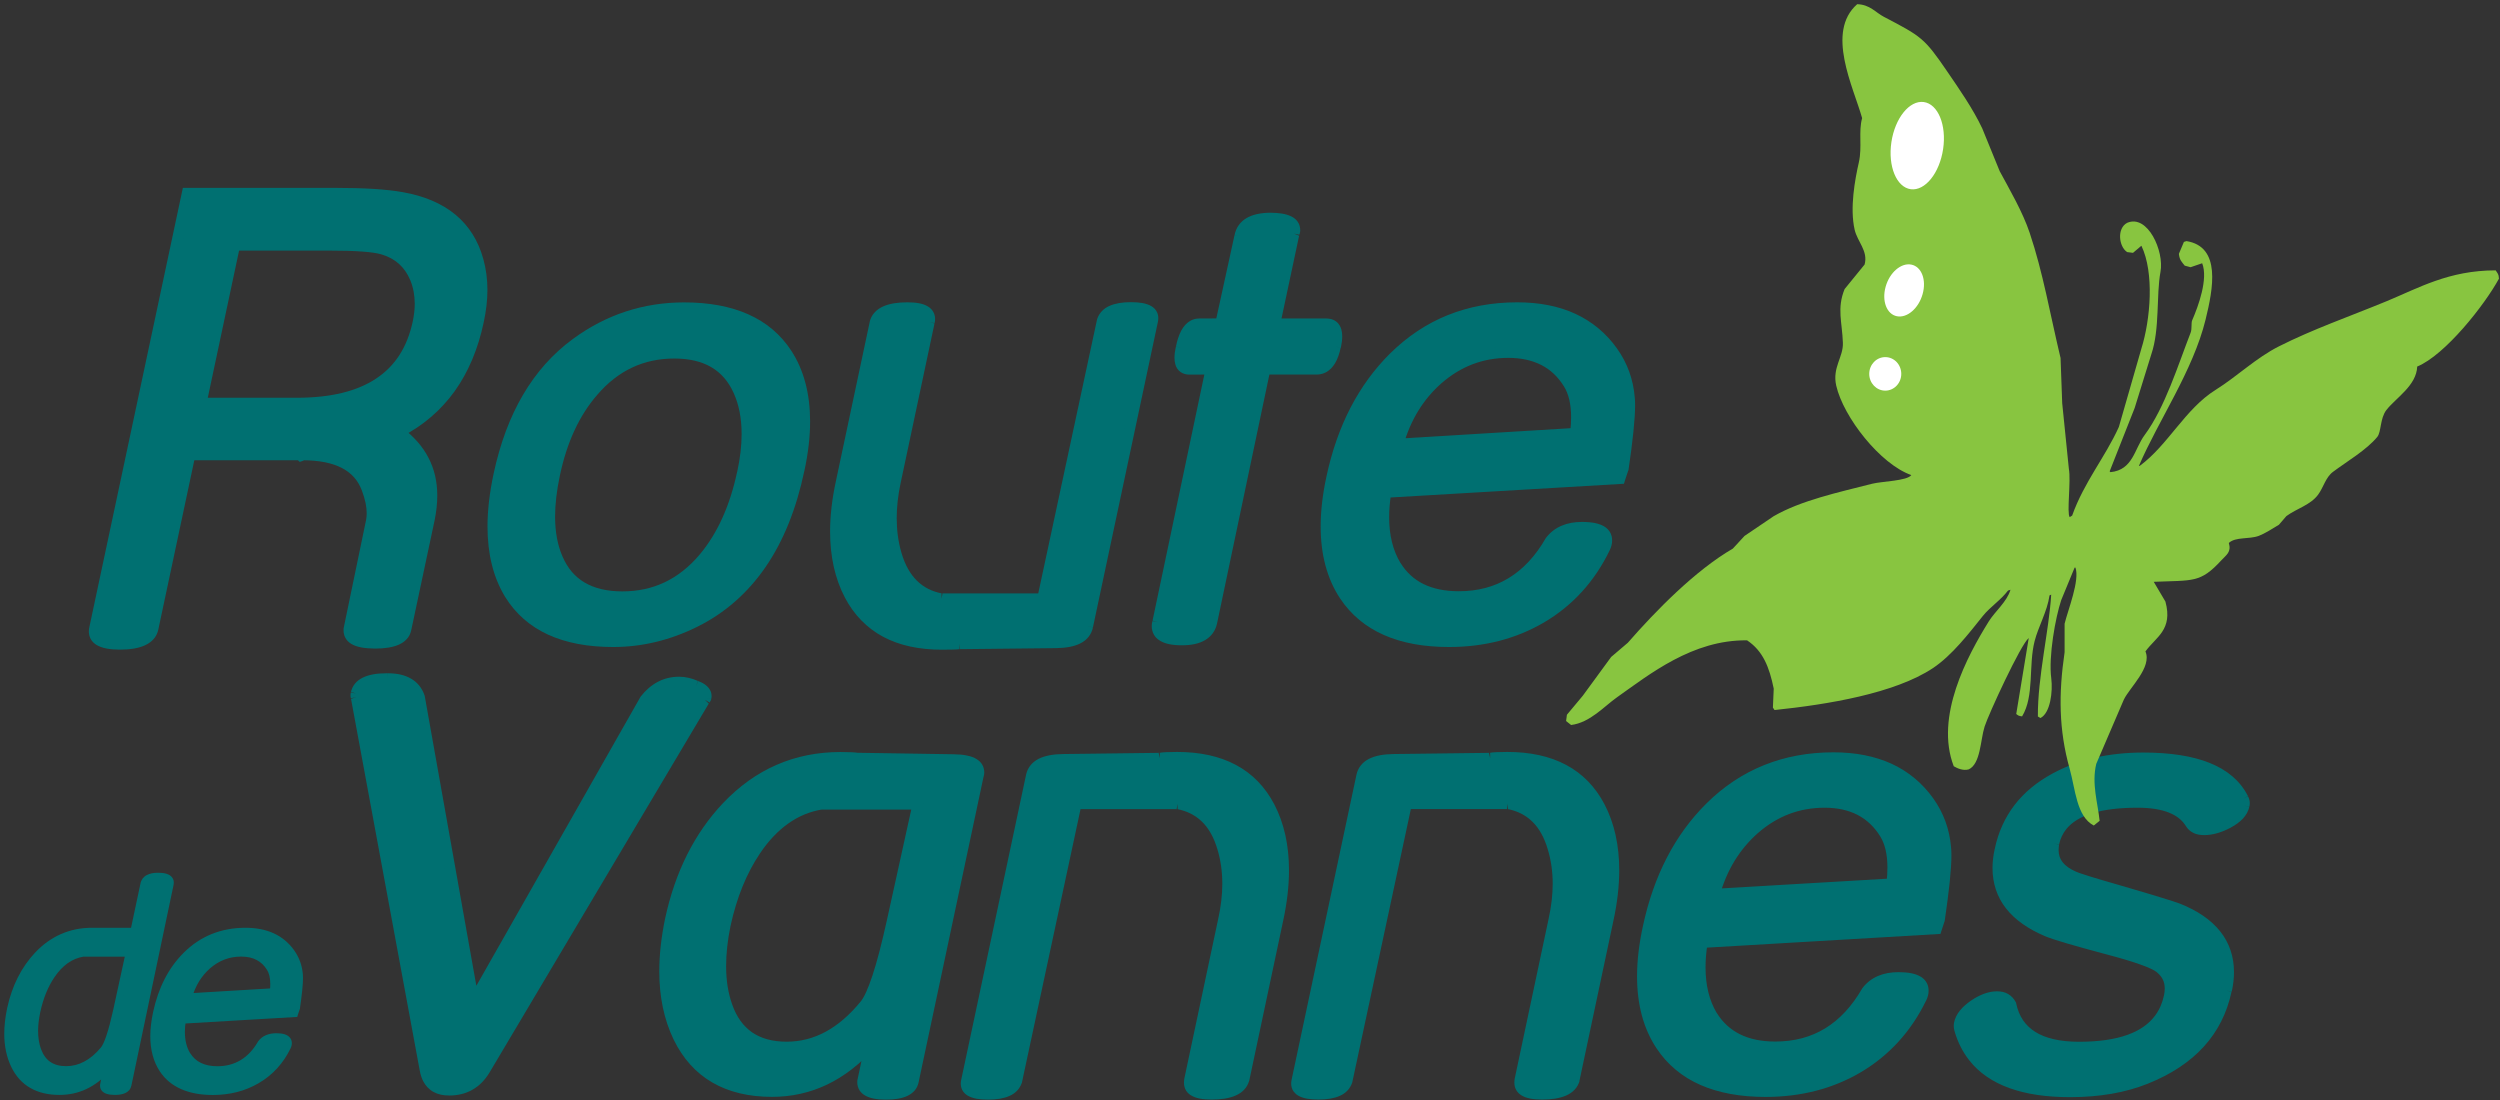 <?xml version="1.0" encoding="UTF-8"?>
<svg width="334px" height="147px" viewBox="0 0 334 147" version="1.1" xmlns="http://www.w3.org/2000/svg" xmlns:xlink="http://www.w3.org/1999/xlink">
    <rect x="0" y="0" width="334" height="147" fill="#333333" stroke="none"/>
    <title>logo</title>
    <g id="Page-1" stroke="none" stroke-width="1" fill="none" fill-rule="evenodd">
        <g id="logo">
            <g id="vannes" transform="translate(46, 89)" fill="#007071">
                <path d="M48.32,4.21 C48.29,4.32 48.24,4.41 48.16,4.49 L18.79,53.91 C17.69,55.73 16.1,56.64 14.01,56.64 C12.19,56.64 11.12,55.73 10.79,53.91 L1.59,4.15 C1.54,3.99 1.54,3.82 1.59,3.66 C1.86,2.32 3.26,1.66 5.81,1.69 C8.06,1.69 9.46,2.51 10.03,4.16 L17.28,44.82 L40.19,4.49 C41.43,2.92 42.94,2.14 44.75,2.14 C45.47,2.14 46.23,2.31 47.01,2.66 C48.01,3.05 48.46,3.57 48.32,4.21 Z" id="Path"></path>
                <path d="M48.32,4.21 L47.61,4.04 L47.73,4.07 L47.64,3.98 L47.61,4.04 L47.73,4.07 L47.64,3.98 L47.58,4.04 L18.16,53.53 L18.16,53.53 C17.66,54.36 17.08,54.94 16.4,55.32 C15.72,55.71 14.94,55.91 14,55.91 C13.6,55.91 13.27,55.86 12.99,55.77 C12.57,55.64 12.28,55.43 12.03,55.12 C11.79,54.81 11.6,54.37 11.49,53.77 L11.49,53.77 L2.3,3.97 L2.29,3.93 L2.28,3.9 L2.29,3.87 L2.3,3.83 L2.31,3.79 C2.36,3.57 2.44,3.4 2.56,3.25 C2.75,3.02 3.06,2.81 3.58,2.65 C4.09,2.49 4.79,2.4 5.66,2.4 C5.71,2.4 5.75,2.4 5.8,2.4 L5.8,2.4 L5.8,2.4 C6.84,2.4 7.62,2.59 8.17,2.92 C8.72,3.25 9.09,3.7 9.33,4.38 L10.02,4.14 L9.3,4.27 L16.9,46.91 L40.8,4.83 L40.17,4.47 L40.74,4.92 C41.31,4.2 41.91,3.69 42.57,3.35 C43.23,3.01 43.93,2.84 44.73,2.84 C45.34,2.84 45.99,2.99 46.69,3.3 L46.7,3.31 L46.71,3.32 C47.1,3.47 47.36,3.64 47.48,3.76 C47.54,3.82 47.57,3.87 47.59,3.9 L47.61,3.99 L47.6,4.06 L48.32,4.21 L47.61,4.04 L48.32,4.21 L49.03,4.36 C49.05,4.24 49.07,4.12 49.07,3.99 C49.07,3.75 49.02,3.51 48.92,3.3 C48.77,2.98 48.53,2.71 48.25,2.5 C47.97,2.29 47.64,2.12 47.25,1.97 L46.98,2.65 L47.28,1.99 C46.43,1.61 45.57,1.41 44.73,1.41 C43.72,1.41 42.77,1.63 41.91,2.08 C41.05,2.53 40.28,3.19 39.61,4.04 L39.58,4.08 L17.64,42.7 L10.74,3.96 L10.72,3.91 C10.4,2.95 9.78,2.16 8.92,1.67 C8.07,1.17 7.02,0.95 5.81,0.95 L5.81,1.68 L5.82,0.95 C5.77,0.95 5.71,0.95 5.66,0.95 C4.37,0.95 3.32,1.12 2.49,1.52 C2.07,1.72 1.71,1.99 1.43,2.33 C1.15,2.67 0.96,3.08 0.88,3.51 L1.59,3.65 L0.9,3.44 C0.85,3.59 0.83,3.74 0.83,3.9 C0.83,4.06 0.85,4.21 0.9,4.36 L1.59,4.15 L0.88,4.28 L10.08,54.04 L10.08,54.03 C10.17,54.54 10.32,55.01 10.53,55.43 C10.85,56.06 11.33,56.57 11.93,56.89 C12.53,57.22 13.24,57.36 14.01,57.36 C15.16,57.36 16.22,57.11 17.13,56.58 C18.05,56.06 18.81,55.27 19.41,54.27 L48.78,4.85 L48.16,4.48 L48.68,4.99 C48.84,4.83 48.97,4.61 49.03,4.37 L49.03,4.36 L49.03,4.35 L48.32,4.21 Z" id="Path"></path>
                <path d="M76.01,55.47 C75.77,56.61 74.55,57.18 72.37,57.18 C70.22,57.18 69.18,56.61 69.26,55.46 L70.31,50.52 C66.56,54.72 62.17,56.82 57.14,56.82 C51.17,56.82 47.01,54.41 44.66,49.58 C43.43,47.01 42.81,44.07 42.81,40.77 C42.81,38.63 43.07,36.32 43.57,33.85 C44.88,27.74 47.4,22.71 51.12,18.77 C55.3,14.37 60.35,12.18 66.27,12.18 C67.45,12.18 68.21,12.21 68.56,12.28 L81.42,12.48 C83.64,12.51 84.75,13.08 84.75,14.19 C84.75,14.32 84.72,14.47 84.67,14.63 L76.01,55.47 Z M76.64,18.43 L65.06,18.43 C64.23,18.43 63.76,18.43 63.65,18.43 C60.19,19.02 57.27,21.09 54.88,24.64 C53.03,27.39 51.69,30.69 50.86,34.54 C50.46,36.52 50.26,38.36 50.26,40.07 C50.26,42.05 50.54,43.82 51.11,45.4 C52.4,49.06 55.05,50.89 59.08,50.89 C62.97,50.89 66.44,49.03 69.5,45.31 C70.6,44 71.82,40.3 73.16,34.23 L76.64,18.43 Z" id="Shape" fill-rule="nonzero"></path>
                <path d="M76.01,55.47 L75.3,55.32 C75.26,55.5 75.2,55.63 75.09,55.75 C74.94,55.93 74.67,56.11 74.21,56.25 C73.76,56.38 73.14,56.46 72.37,56.46 C71.39,56.46 70.71,56.32 70.37,56.14 C70.2,56.05 70.11,55.97 70.06,55.89 C70.01,55.81 69.98,55.74 69.98,55.59 L69.98,55.52 L69.26,55.47 L69.97,55.62 L71.59,48 L69.77,50.04 C67.95,52.08 65.99,53.59 63.9,54.59 C61.8,55.59 59.56,56.09 57.15,56.09 C54.26,56.09 51.87,55.51 49.92,54.38 C47.97,53.25 46.45,51.57 45.32,49.26 L45.32,49.26 C44.14,46.8 43.55,43.98 43.54,40.77 C43.54,38.68 43.79,36.43 44.29,34 L44.29,34.01 C45.58,28 48.04,23.11 51.66,19.28 L51.66,19.28 C53.69,17.14 55.92,15.56 58.34,14.5 C60.77,13.44 63.41,12.91 66.28,12.91 C66.86,12.91 67.34,12.92 67.7,12.93 C68.06,12.95 68.32,12.97 68.43,12.99 L68.49,13 L81.41,13.2 L81.41,13.2 C82.46,13.21 83.2,13.36 83.59,13.57 C83.78,13.67 83.88,13.77 83.94,13.85 C84,13.94 84.03,14.03 84.03,14.19 C84.03,14.22 84.02,14.3 83.99,14.4 L83.98,14.44 L75.29,55.31 L76.01,55.47 L76.72,55.62 L85.4,14.79 L84.69,14.64 L85.38,14.87 C85.45,14.65 85.5,14.43 85.5,14.2 C85.5,13.8 85.39,13.4 85.17,13.07 C85,12.82 84.78,12.61 84.53,12.45 C84.15,12.2 83.71,12.04 83.19,11.94 C82.68,11.83 82.1,11.78 81.44,11.77 L81.44,11.77 L68.58,11.57 L68.57,12.3 L68.71,11.59 C68.46,11.54 68.17,11.52 67.77,11.5 C67.37,11.48 66.88,11.47 66.28,11.47 C63.23,11.47 60.38,12.04 57.76,13.18 C55.14,14.32 52.75,16.03 50.6,18.29 L50.6,18.29 C46.77,22.34 44.2,27.5 42.86,33.71 L42.86,33.71 L42.86,33.71 C42.34,36.22 42.08,38.57 42.08,40.77 C42.08,44.16 42.71,47.21 44,49.89 L44,49.89 L44,49.89 C45.23,52.41 46.96,54.35 49.18,55.63 C51.39,56.91 54.06,57.54 57.14,57.54 C59.76,57.54 62.23,56.99 64.52,55.89 C66.81,54.79 68.92,53.15 70.85,50.99 L70.31,50.51 L69.6,50.36 L68.54,55.35 L68.54,55.4 C68.54,55.46 68.53,55.52 68.53,55.58 C68.53,55.96 68.63,56.35 68.84,56.68 C69,56.92 69.21,57.13 69.45,57.28 C69.81,57.52 70.24,57.67 70.72,57.77 C71.2,57.87 71.75,57.91 72.37,57.91 C73.52,57.91 74.47,57.77 75.23,57.41 C75.61,57.23 75.94,56.99 76.2,56.69 C76.46,56.39 76.64,56.01 76.72,55.62 L76.01,55.47 Z M76.64,18.43 L76.64,17.7 L65.06,17.7 C64.23,17.7 63.76,17.7 63.65,17.7 L63.59,17.7 L63.53,17.71 C61.7,18.02 59.99,18.73 58.45,19.83 C56.9,20.92 55.52,22.4 54.29,24.23 C52.38,27.07 51.01,30.46 50.16,34.38 L50.16,34.38 L50.16,34.38 C49.75,36.4 49.54,38.29 49.54,40.05 C49.54,42.1 49.83,43.96 50.43,45.63 L50.43,45.63 C51.11,47.57 52.19,49.09 53.66,50.1 C55.13,51.12 56.96,51.6 59.08,51.6 C61.14,51.6 63.11,51.1 64.95,50.12 C66.79,49.14 68.49,47.67 70.07,45.76 L70.07,45.77 C70.41,45.36 70.71,44.84 71.02,44.18 C71.48,43.19 71.94,41.89 72.41,40.26 C72.89,38.63 73.37,36.67 73.88,34.38 L77.55,17.7 L76.65,17.7 L76.65,18.43 L75.94,18.27 L72.46,34.07 C71.79,37.09 71.16,39.52 70.56,41.33 C70.26,42.23 69.97,42.99 69.7,43.58 C69.43,44.17 69.17,44.6 68.95,44.85 L68.95,44.85 L68.95,44.85 C67.47,46.65 65.91,47.98 64.27,48.86 C62.63,49.74 60.92,50.17 59.09,50.17 C57.19,50.17 55.68,49.74 54.49,48.93 C53.31,48.11 52.41,46.89 51.81,45.17 L51.81,45.17 L51.81,45.17 C51.28,43.68 51.01,41.99 51.01,40.08 C51.01,38.43 51.2,36.63 51.6,34.7 L50.89,34.55 L51.6,34.7 C52.42,30.93 53.72,27.72 55.51,25.05 C56.66,23.33 57.93,22 59.31,21.02 C60.69,20.04 62.17,19.43 63.8,19.15 L63.68,18.43 L63.68,19.16 C63.79,19.16 64.26,19.16 65.09,19.16 L76.67,19.16 L76.67,18.43 L75.96,18.27 L76.64,18.43 Z" id="Shape" fill-rule="nonzero"></path>
                <path d="M120.18,55.27 C119.78,56.55 118.34,57.19 115.88,57.19 C113.9,57.19 112.91,56.69 112.91,55.68 C112.91,55.54 112.92,55.41 112.94,55.27 L117.48,33.89 C118.26,30.36 118.22,27.16 117.36,24.3 C116.37,20.9 114.36,18.93 111.33,18.36 C111.11,18.36 110.64,18.36 109.92,18.36 L97.77,18.36 L89.82,55.46 C89.42,56.6 88.15,57.18 86.02,57.18 C83.86,57.18 82.9,56.6 83.14,55.45 L91.82,14.64 C92.14,13.22 93.55,12.49 96.04,12.47 L108.98,12.31 C109.33,12.23 110.09,12.19 111.27,12.19 C117.19,12.19 121.3,14.39 123.61,18.79 C124.87,21.2 125.5,24.03 125.5,27.28 C125.5,29.32 125.24,31.52 124.74,33.88 L120.18,55.27 Z" id="Path"></path>
                <path d="M120.18,55.27 L119.49,55.05 C119.42,55.27 119.32,55.44 119.16,55.6 C118.93,55.84 118.57,56.06 118.02,56.21 C117.48,56.36 116.76,56.45 115.88,56.45 C114.95,56.45 114.3,56.32 113.98,56.15 C113.82,56.07 113.74,55.99 113.7,55.93 C113.66,55.87 113.64,55.8 113.63,55.67 C113.63,55.57 113.64,55.47 113.65,55.37 L112.93,55.26 L113.64,55.41 L118.18,34.03 L118.18,34.04 C118.56,32.32 118.75,30.66 118.75,29.08 C118.75,27.33 118.52,25.66 118.04,24.09 L118.04,24.09 C117.52,22.3 116.71,20.84 115.6,19.74 C114.49,18.64 113.08,17.94 111.44,17.64 L111.37,17.63 L111.3,17.63 C111.08,17.63 110.61,17.63 109.89,17.63 L97.15,17.63 L89.08,55.3 L89.79,55.45 L89.1,55.21 C89.03,55.4 88.94,55.55 88.8,55.7 C88.6,55.91 88.28,56.1 87.81,56.23 C87.34,56.37 86.73,56.44 85.98,56.44 C85.06,56.44 84.42,56.32 84.1,56.16 C83.94,56.08 83.87,56.01 83.84,55.96 C83.81,55.91 83.79,55.87 83.79,55.76 C83.79,55.71 83.8,55.65 83.81,55.58 L83.81,55.58 L92.49,14.77 L91.78,14.62 L92.49,14.78 C92.55,14.52 92.65,14.32 92.79,14.14 C93.01,13.87 93.35,13.64 93.88,13.46 C94.41,13.29 95.12,13.18 96.01,13.17 L109.03,13.01 L109.11,12.99 C109.2,12.97 109.46,12.93 109.82,12.92 C110.18,12.9 110.66,12.89 111.24,12.89 C114.11,12.89 116.49,13.42 118.42,14.45 C120.35,15.48 121.84,17.01 122.93,19.09 L122.93,19.09 C124.13,21.38 124.74,24.09 124.74,27.24 C124.74,29.22 124.49,31.36 123.99,33.68 L123.99,33.68 L119.45,55.08 L120.18,55.27 L119.49,55.05 L120.18,55.27 L120.89,55.42 L125.43,34.02 L125.43,34.02 C125.95,31.62 126.21,29.37 126.21,27.27 C126.21,23.93 125.56,20.98 124.24,18.45 L124.24,18.45 C123.03,16.14 121.31,14.36 119.13,13.2 C116.94,12.03 114.31,11.46 111.26,11.46 C110.66,11.46 110.17,11.47 109.76,11.49 C109.36,11.51 109.06,11.54 108.8,11.6 L108.96,12.31 L108.95,11.58 L96.01,11.74 L96.01,11.74 C94.7,11.76 93.62,11.95 92.76,12.38 C92.33,12.6 91.96,12.89 91.68,13.24 C91.39,13.6 91.19,14.02 91.09,14.47 L91.09,14.48 L82.41,55.3 L82.41,55.3 C82.38,55.46 82.36,55.62 82.36,55.78 C82.36,56.14 82.46,56.51 82.67,56.81 C82.83,57.04 83.03,57.22 83.26,57.36 C83.61,57.57 84,57.7 84.46,57.79 C84.91,57.87 85.43,57.91 86.01,57.91 C87.14,57.91 88.09,57.76 88.86,57.42 C89.25,57.25 89.59,57.02 89.87,56.73 C90.15,56.44 90.36,56.09 90.5,55.71 L90.52,55.67 L98.36,19.1 L109.92,19.1 C110.64,19.1 111.11,19.1 111.33,19.1 L111.33,18.37 L111.2,19.08 C112.59,19.34 113.7,19.91 114.6,20.79 C115.5,21.67 116.19,22.9 116.66,24.51 L116.66,24.51 C117.09,25.94 117.3,27.46 117.3,29.08 C117.3,30.55 117.12,32.1 116.76,33.73 L116.76,33.73 L112.22,55.13 L112.22,55.15 C112.19,55.32 112.18,55.5 112.18,55.67 C112.18,56.04 112.28,56.42 112.48,56.73 C112.63,56.97 112.84,57.16 113.07,57.31 C113.42,57.54 113.83,57.68 114.29,57.77 C114.75,57.86 115.28,57.9 115.87,57.9 C117.16,57.9 118.23,57.74 119.09,57.36 C119.52,57.17 119.9,56.92 120.2,56.6 C120.51,56.28 120.73,55.9 120.86,55.48 L120.87,55.45 L120.88,55.42 L120.18,55.27 Z" id="Path"></path>
                <path d="M164.3,55.27 C163.9,56.55 162.47,57.19 160,57.19 C158.02,57.19 157.03,56.69 157.03,55.68 C157.03,55.54 157.04,55.41 157.06,55.27 L161.6,33.89 C162.38,30.36 162.34,27.16 161.48,24.3 C160.49,20.9 158.48,18.93 155.45,18.36 C155.24,18.36 154.77,18.36 154.04,18.36 L141.89,18.36 L133.94,55.46 C133.54,56.6 132.27,57.18 130.14,57.18 C127.98,57.18 127.01,56.6 127.26,55.45 L135.94,14.64 C136.26,13.22 137.67,12.49 140.16,12.47 L153.1,12.31 C153.45,12.23 154.21,12.19 155.39,12.19 C161.31,12.19 165.42,14.39 167.73,18.79 C168.99,21.2 169.62,24.03 169.62,27.28 C169.62,29.32 169.37,31.52 168.86,33.88 L164.3,55.27 Z" id="Path"></path>
                <path d="M164.3,55.27 L163.61,55.05 C163.54,55.27 163.44,55.44 163.28,55.6 C163.05,55.84 162.69,56.06 162.14,56.21 C161.59,56.36 160.88,56.45 160,56.45 C159.07,56.45 158.42,56.32 158.1,56.15 C157.94,56.07 157.86,55.99 157.82,55.93 C157.78,55.87 157.76,55.8 157.75,55.67 C157.75,55.57 157.76,55.47 157.77,55.37 L157.05,55.26 L157.76,55.41 L162.3,34.03 L162.3,34.04 C162.68,32.32 162.87,30.66 162.87,29.08 C162.87,27.33 162.64,25.66 162.16,24.09 L162.16,24.1 C161.64,22.31 160.83,20.85 159.72,19.75 C158.61,18.65 157.2,17.95 155.56,17.65 L155.49,17.64 L155.42,17.64 C155.21,17.64 154.74,17.64 154.01,17.64 L141.3,17.64 L133.23,55.31 L133.94,55.46 L133.25,55.22 C133.18,55.41 133.09,55.56 132.95,55.71 C132.75,55.92 132.43,56.11 131.96,56.24 C131.49,56.38 130.88,56.45 130.12,56.45 C129.21,56.45 128.56,56.33 128.24,56.17 C128.08,56.09 128.01,56.02 127.98,55.97 C127.95,55.92 127.93,55.88 127.93,55.78 C127.93,55.73 127.94,55.67 127.95,55.6 L136.63,14.79 L135.92,14.64 L136.63,14.8 C136.69,14.54 136.79,14.34 136.93,14.16 C137.15,13.89 137.49,13.66 138.02,13.48 C138.55,13.31 139.26,13.2 140.15,13.19 L140.16,13.19 L153.17,13.03 L153.25,13.01 C153.34,12.99 153.6,12.95 153.96,12.94 C154.32,12.92 154.8,12.91 155.38,12.91 C158.25,12.91 160.64,13.44 162.56,14.47 C164.49,15.5 165.98,17.03 167.07,19.11 L167.07,19.12 L167.07,19.11 C168.27,21.4 168.88,24.11 168.88,27.26 C168.88,29.24 168.63,31.39 168.13,33.7 L168.13,33.7 L163.59,55.1 L164.3,55.27 L163.61,55.05 L164.3,55.27 L165.01,55.42 L169.55,34.02 L169.55,34.02 C170.07,31.62 170.33,29.37 170.33,27.27 C170.33,23.93 169.68,20.98 168.36,18.45 L168.36,18.45 C167.15,16.14 165.43,14.36 163.25,13.2 C161.06,12.03 158.43,11.46 155.38,11.46 C154.78,11.46 154.29,11.47 153.89,11.49 C153.49,11.51 153.19,11.54 152.93,11.6 L153.09,12.31 L153.08,11.58 L140.13,11.74 L140.15,11.74 C138.84,11.76 137.76,11.95 136.9,12.38 C136.47,12.6 136.1,12.89 135.82,13.24 C135.53,13.6 135.33,14.02 135.23,14.47 L135.23,14.47 L126.55,55.29 C126.52,55.45 126.5,55.61 126.5,55.77 C126.5,56.13 126.6,56.5 126.81,56.8 C126.97,57.02 127.17,57.21 127.4,57.35 C127.75,57.56 128.14,57.69 128.6,57.78 C129.05,57.86 129.56,57.9 130.14,57.9 C131.27,57.9 132.22,57.75 132.99,57.41 C133.38,57.24 133.72,57.01 134,56.72 C134.28,56.43 134.49,56.08 134.63,55.7 L134.65,55.66 L142.49,19.09 L154.05,19.09 C154.78,19.09 155.24,19.09 155.46,19.09 L155.46,18.36 L155.33,19.07 C156.72,19.33 157.83,19.9 158.73,20.78 C159.63,21.66 160.32,22.89 160.79,24.5 L160.79,24.5 L160.79,24.5 C161.22,25.93 161.44,27.45 161.44,29.07 C161.44,30.54 161.26,32.09 160.9,33.72 L160.9,33.73 L156.36,55.13 L156.36,55.15 C156.33,55.32 156.32,55.49 156.32,55.67 C156.32,56.04 156.42,56.42 156.63,56.73 C156.78,56.97 156.99,57.16 157.22,57.31 C157.57,57.54 157.98,57.68 158.44,57.77 C158.9,57.86 159.43,57.9 160.02,57.9 C161.31,57.9 162.38,57.74 163.24,57.36 C163.67,57.17 164.05,56.92 164.35,56.6 C164.66,56.28 164.88,55.9 165.01,55.48 L165.02,55.45 L165.03,55.42 L164.3,55.27 Z" id="Path"></path>
                <path d="M213.1,33.87 C212.99,34.14 212.86,34.54 212.7,35.08 L181.41,36.92 C181.22,38.09 181.13,39.2 181.13,40.24 C181.13,42.77 181.67,44.94 182.74,46.72 C184.45,49.49 187.26,50.88 191.17,50.88 C196.47,50.88 200.56,48.39 203.42,43.4 C204.36,42.2 205.76,41.6 207.64,41.6 C209.86,41.6 210.96,42.19 210.94,43.36 C210.94,43.68 210.86,44 210.7,44.32 C208.75,48.35 205.91,51.46 202.18,53.65 C198.56,55.76 194.46,56.81 189.88,56.81 C183.32,56.81 178.67,54.76 175.94,50.67 C174.28,48.18 173.45,45.1 173.45,41.43 C173.45,39.42 173.71,37.24 174.21,34.89 C175.63,28.28 178.39,22.94 182.49,18.87 C186.96,14.45 192.45,12.25 198.97,12.25 C204.68,12.25 208.92,14.19 211.71,18.09 C213.02,19.92 213.77,21.97 213.96,24.25 C214.1,25.78 213.82,28.99 213.1,33.87 Z M206.75,29.09 C207.1,26.18 206.79,23.95 205.83,22.39 C204.12,19.59 201.42,18.19 197.75,18.19 C194.21,18.19 191.08,19.39 188.35,21.78 C185.8,24.04 184.04,26.94 183.04,30.48 L206.75,29.09 Z" id="Shape" fill-rule="nonzero"></path>
                <path d="M213.1,33.87 L212.43,33.6 C212.31,33.91 212.17,34.32 212.01,34.87 L212.71,35.08 L212.67,34.35 L180.8,36.22 L180.71,36.8 C180.52,38.01 180.42,39.15 180.42,40.24 C180.42,42.87 180.98,45.18 182.13,47.1 L182.13,47.11 L182.13,47.11 C183.05,48.6 184.29,49.75 185.82,50.5 C187.35,51.25 189.14,51.62 191.18,51.62 C193.94,51.62 196.44,50.96 198.6,49.64 C200.76,48.32 202.58,46.35 204.06,43.77 L203.43,43.41 L204,43.86 C204.4,43.35 204.87,42.99 205.47,42.73 C206.06,42.48 206.78,42.34 207.64,42.34 C208.68,42.34 209.4,42.49 209.78,42.69 C209.97,42.79 210.06,42.89 210.12,42.97 C210.18,43.06 210.21,43.16 210.21,43.33 L210.21,43.36 L210.21,43.37 L210.21,43.38 C210.21,43.58 210.16,43.78 210.04,44.01 L210.04,44.01 L210.04,44.02 C208.14,47.93 205.41,50.92 201.81,53.04 L201.81,53.04 C198.31,55.08 194.35,56.1 189.88,56.1 C186.67,56.1 183.97,55.6 181.76,54.63 C179.55,53.66 177.83,52.22 176.54,50.28 C174.97,47.93 174.17,45.01 174.17,41.45 C174.17,39.5 174.42,37.37 174.92,35.06 L174.92,35.06 C176.32,28.56 179.01,23.36 183,19.4 L183,19.4 C185.17,17.25 187.58,15.66 190.23,14.59 C192.88,13.52 195.79,12.99 198.96,12.99 C201.73,12.99 204.11,13.46 206.12,14.38 C208.13,15.3 209.78,16.67 211.11,18.52 L211.11,18.52 C212.35,20.24 213.05,22.16 213.23,24.32 L213.23,24.33 L213.23,24.34 C213.26,24.58 213.27,24.89 213.27,25.26 C213.27,26.93 212.98,29.8 212.39,33.78 L213.1,33.87 L212.43,33.6 L213.1,33.87 L213.82,33.98 C214.41,29.96 214.71,27.08 214.71,25.25 C214.71,24.84 214.69,24.49 214.66,24.17 L213.94,24.25 L214.66,24.19 C214.46,21.79 213.66,19.59 212.28,17.66 L212.28,17.66 C210.82,15.62 208.95,14.07 206.72,13.04 C204.48,12.02 201.89,11.51 198.95,11.51 C195.61,11.51 192.52,12.08 189.68,13.22 C186.84,14.36 184.27,16.07 181.97,18.35 L181.97,18.35 C177.76,22.53 174.93,28.01 173.49,34.74 L173.49,34.74 C172.97,37.14 172.71,39.37 172.71,41.44 C172.71,45.22 173.57,48.45 175.33,51.08 C176.77,53.24 178.74,54.88 181.18,55.95 C183.62,57.02 186.53,57.55 189.88,57.55 C194.57,57.55 198.81,56.47 202.54,54.29 L202.54,54.29 C206.38,52.03 209.33,48.8 211.34,44.65 L210.69,44.33 L211.34,44.66 C211.54,44.26 211.66,43.82 211.66,43.37 L210.93,43.37 L211.66,43.38 L211.66,43.33 C211.66,42.93 211.56,42.53 211.34,42.19 C211.18,41.94 210.96,41.72 210.71,41.55 C210.33,41.3 209.89,41.14 209.38,41.03 C208.87,40.93 208.3,40.88 207.64,40.88 C206.63,40.88 205.71,41.04 204.9,41.39 C204.09,41.73 203.4,42.27 202.86,42.96 L202.83,43 L202.8,43.04 C201.41,45.45 199.76,47.22 197.84,48.39 C195.92,49.56 193.72,50.15 191.18,50.15 C189.31,50.15 187.75,49.82 186.46,49.18 C185.18,48.54 184.16,47.61 183.36,46.33 L182.74,46.71 L183.36,46.34 C182.37,44.68 181.86,42.67 181.86,40.23 C181.86,39.23 181.95,38.16 182.13,37.02 L181.41,36.91 L181.45,37.64 L213.25,35.77 L213.4,35.28 C213.56,34.76 213.69,34.37 213.78,34.13 L213.81,34.05 L213.82,33.97 L213.1,33.87 Z M206.75,29.09 L207.47,29.18 C207.57,28.38 207.61,27.63 207.61,26.92 C207.61,24.96 207.24,23.31 206.44,22.01 L206.44,22.01 C205.52,20.51 204.32,19.36 202.85,18.6 C201.38,17.84 199.67,17.47 197.74,17.47 C194.04,17.46 190.7,18.74 187.86,21.24 L187.86,21.24 L187.86,21.24 C185.21,23.59 183.36,26.63 182.34,30.29 L182.07,31.27 L207.4,29.78 L207.47,29.18 L206.75,29.09 L206.71,28.36 L183,29.75 L183.04,30.48 L183.74,30.68 C184.7,27.25 186.39,24.49 188.83,22.32 L188.83,22.32 C191.45,20.03 194.38,18.92 197.75,18.91 C199.49,18.91 200.96,19.24 202.19,19.88 C203.41,20.52 204.41,21.46 205.21,22.76 L205.21,22.76 C205.82,23.75 206.16,25.12 206.16,26.91 C206.16,27.55 206.12,28.25 206.03,29 L206.75,29.09 L206.71,28.36 L206.75,29.09 Z" id="Shape" fill-rule="nonzero"></path>
                <path d="M251.45,43.33 C250.3,48.74 246.73,52.65 240.76,55.06 C237.84,56.24 234.45,56.83 230.59,56.83 C222.37,56.83 217.45,54.06 215.84,48.51 C215.76,48.24 215.75,47.98 215.8,47.71 C215.99,46.83 216.66,46 217.81,45.23 C218.88,44.51 219.89,44.15 220.82,44.15 C221.68,44.15 222.29,44.5 222.67,45.19 C223.47,49 226.51,50.9 231.79,50.9 C238.86,50.9 242.88,48.64 243.85,44.11 C244.2,42.48 243.77,41.19 242.56,40.26 C241.73,39.62 239.44,38.8 235.69,37.81 C231.35,36.66 228.63,35.86 227.53,35.4 C223.14,33.55 220.94,30.74 220.94,26.97 C220.94,26.19 221.03,25.39 221.22,24.56 C222.1,20.33 224.57,17.13 228.61,14.96 C231.93,13.17 235.84,12.27 240.34,12.27 C247.39,12.27 251.82,14.06 253.64,17.63 L253.68,17.71 C253.84,18 253.88,18.31 253.8,18.64 C253.61,19.53 252.89,20.31 251.63,20.98 C250.5,21.57 249.45,21.86 248.46,21.86 C247.6,21.86 247,21.58 246.65,21.01 C245.5,19.14 243.14,18.21 239.58,18.21 C232.88,18.21 229.14,20.04 228.37,23.71 C228.31,24.03 228.29,24.34 228.29,24.63 C228.29,26.18 229.23,27.36 231.1,28.17 C231.64,28.41 233.63,29.03 237.09,30.02 C241.59,31.33 244.22,32.14 244.97,32.43 C249.47,34.22 251.72,37.05 251.72,40.9 C251.73,41.65 251.63,42.47 251.45,43.33 Z" id="Path"></path>
                <path d="M251.45,43.33 L250.74,43.18 C250.19,45.77 249.07,47.97 247.38,49.83 C245.69,51.69 243.4,53.21 240.49,54.38 C237.67,55.52 234.38,56.1 230.6,56.1 C226.57,56.1 223.41,55.42 221.1,54.11 C219.95,53.46 219,52.66 218.25,51.69 C217.5,50.73 216.93,49.6 216.55,48.3 L216.55,48.29 L216.55,48.29 C216.52,48.19 216.51,48.11 216.51,48.02 C216.51,47.96 216.52,47.9 216.53,47.84 L215.82,47.7 L216.53,47.85 C216.6,47.54 216.75,47.22 217.03,46.88 C217.31,46.54 217.71,46.18 218.24,45.83 C219.23,45.16 220.1,44.87 220.85,44.87 C221.18,44.87 221.42,44.94 221.6,45.04 C221.78,45.14 221.93,45.29 222.06,45.53 L222.7,45.18 L221.99,45.33 C222.21,46.36 222.58,47.28 223.12,48.08 C223.93,49.28 225.1,50.18 226.56,50.76 C228.02,51.34 229.78,51.61 231.82,51.61 C235.43,51.61 238.32,51.04 240.49,49.82 C241.57,49.21 242.47,48.43 243.16,47.5 C243.85,46.56 244.32,45.47 244.58,44.25 C244.67,43.84 244.71,43.44 244.71,43.05 C244.71,42.38 244.57,41.74 244.28,41.16 C243.99,40.58 243.56,40.08 243.02,39.66 L243.02,39.66 C242.74,39.45 242.41,39.26 241.99,39.06 C240.74,38.48 238.73,37.83 235.89,37.08 C233.73,36.51 231.97,36.02 230.62,35.62 C229.27,35.22 228.33,34.91 227.83,34.7 L227.83,34.7 C225.71,33.81 224.18,32.71 223.18,31.43 C222.18,30.15 221.69,28.69 221.69,26.94 C221.69,26.22 221.78,25.47 221.95,24.69 L221.95,24.69 L221.95,24.68 C222.37,22.66 223.16,20.91 224.33,19.4 C225.49,17.89 227.03,16.61 228.98,15.57 L228.99,15.57 L228.99,15.57 C232.19,13.84 235.97,12.97 240.38,12.97 C243.84,12.97 246.63,13.41 248.72,14.26 C250.82,15.11 252.21,16.32 253.04,17.93 L253.69,17.6 L253.04,17.92 L253.08,18 L253.09,18.01 L253.1,18.02 C253.15,18.12 253.17,18.2 253.17,18.28 C253.17,18.32 253.16,18.37 253.15,18.42 L253.15,18.43 L253.15,18.44 C253.09,18.74 252.94,19.03 252.65,19.34 C252.36,19.65 251.93,19.97 251.35,20.28 L251.35,20.28 C250.3,20.83 249.36,21.08 248.51,21.08 C248.16,21.08 247.9,21.02 247.72,20.94 C247.54,20.85 247.42,20.75 247.32,20.58 L247.32,20.58 C246.66,19.5 245.63,18.7 244.34,18.19 C243.04,17.68 241.48,17.44 239.63,17.44 C236.22,17.44 233.51,17.9 231.48,18.89 C230.47,19.39 229.63,20.02 228.99,20.8 C228.35,21.58 227.92,22.5 227.7,23.52 L227.7,23.53 L227.7,23.54 C227.64,23.9 227.61,24.25 227.61,24.59 C227.61,25.51 227.9,26.38 228.47,27.09 C229.04,27.8 229.85,28.36 230.86,28.79 L231.15,28.12 L230.85,28.78 C231.03,28.86 231.26,28.95 231.59,29.06 C232.56,29.39 234.34,29.92 236.93,30.67 L236.93,30.67 C239.18,31.33 240.96,31.85 242.27,32.25 C242.92,32.45 243.46,32.62 243.88,32.75 C244.29,32.88 244.59,32.99 244.75,33.05 L244.75,33.05 C246.92,33.91 248.49,35.01 249.51,36.29 C250.53,37.58 251.04,39.06 251.04,40.85 C251.04,41.57 250.95,42.33 250.78,43.15 L250.78,43.15 L251.45,43.33 L252.16,43.49 C252.36,42.59 252.46,41.72 252.46,40.88 C252.46,38.81 251.84,36.96 250.61,35.42 C249.38,33.88 247.58,32.66 245.25,31.73 L245.25,31.73 C245.03,31.65 244.72,31.54 244.29,31.4 C243.01,30.98 240.68,30.28 237.31,29.3 L237.31,29.3 C235.58,28.81 234.23,28.4 233.24,28.1 C232.75,27.95 232.34,27.82 232.04,27.71 C231.74,27.61 231.52,27.53 231.43,27.48 L231.42,27.48 L231.41,27.48 C230.55,27.11 229.95,26.68 229.58,26.21 C229.21,25.74 229.04,25.24 229.03,24.61 C229.03,24.36 229.05,24.09 229.1,23.81 L228.38,23.69 L229.09,23.84 C229.26,23.03 229.59,22.34 230.08,21.74 C230.81,20.85 231.93,20.14 233.52,19.65 C235.1,19.16 237.13,18.91 239.59,18.91 C241.31,18.91 242.7,19.14 243.76,19.56 C244.82,19.98 245.55,20.58 246.04,21.37 L246.04,21.37 C246.28,21.77 246.64,22.09 247.06,22.29 C247.48,22.49 247.96,22.57 248.46,22.57 C249.6,22.57 250.77,22.23 251.97,21.6 L251.97,21.6 C252.65,21.24 253.21,20.83 253.65,20.37 C254.08,19.9 254.39,19.37 254.51,18.78 L253.8,18.63 L254.51,18.8 C254.55,18.64 254.57,18.48 254.57,18.31 C254.57,17.98 254.48,17.64 254.32,17.35 L253.68,17.7 L254.33,17.38 L254.29,17.3 L254.29,17.3 L254.29,17.29 C253.29,15.33 251.56,13.87 249.22,12.93 C246.88,11.99 243.92,11.54 240.34,11.54 C235.75,11.54 231.7,12.46 228.26,14.32 L228.26,14.32 C226.16,15.45 224.45,16.85 223.15,18.54 C221.85,20.23 220.96,22.2 220.5,24.41 L221.21,24.56 L220.5,24.4 C220.3,25.28 220.2,26.13 220.2,26.97 C220.2,29 220.8,30.83 222,32.36 C223.2,33.89 224.96,35.12 227.23,36.08 L227.23,36.08 C227.83,36.33 228.79,36.64 230.17,37.05 C231.54,37.45 233.31,37.94 235.48,38.52 C237.34,39.01 238.84,39.46 239.95,39.86 C240.51,40.06 240.97,40.24 241.33,40.41 C241.69,40.58 241.95,40.73 242.09,40.84 L242.09,40.84 C242.48,41.15 242.76,41.48 242.94,41.84 C243.12,42.2 243.21,42.6 243.21,43.08 C243.21,43.35 243.18,43.65 243.11,43.97 C242.89,45.01 242.5,45.9 241.94,46.66 C241.1,47.8 239.88,48.67 238.19,49.27 C236.5,49.87 234.36,50.18 231.76,50.18 C229.21,50.18 227.26,49.71 225.91,48.86 C225.23,48.43 224.69,47.91 224.27,47.29 C223.85,46.66 223.54,45.92 223.36,45.05 L223.34,44.95 L223.29,44.86 C223.05,44.41 222.7,44.04 222.27,43.79 C221.84,43.54 221.33,43.44 220.81,43.44 C219.68,43.44 218.54,43.87 217.39,44.64 C216.77,45.06 216.26,45.5 215.86,45.99 C215.47,46.47 215.19,47.01 215.07,47.58 L215.07,47.59 L215.07,47.59 C215.04,47.74 215.02,47.9 215.02,48.05 C215.02,48.28 215.05,48.51 215.12,48.74 L215.12,48.74 C215.54,50.21 216.2,51.51 217.07,52.63 C218.38,54.31 220.2,55.56 222.46,56.37 C224.72,57.19 227.42,57.58 230.56,57.58 C234.49,57.58 237.98,56.98 241,55.76 C244.07,54.52 246.55,52.89 248.42,50.84 C250.29,48.79 251.53,46.33 252.13,43.51 L252.13,43.51 L251.45,43.33 Z" id="Path"></path>
            </g>
            <g id="de" transform="translate(0, 116)" fill="#007071" fill-rule="nonzero">
                <path d="M17.07,29 C16.96,29.53 16.38,29.8 15.34,29.8 C14.32,29.8 13.82,29.53 13.86,29 L14.28,26.82 C12.48,28.81 10.37,29.8 7.95,29.8 C5.08,29.8 3.08,28.65 1.95,26.34 C1.36,25.11 1.06,23.7 1.06,22.12 C1.06,21.09 1.18,19.99 1.43,18.81 C2.06,15.88 3.27,13.48 5.05,11.59 C7.04,9.49 9.46,8.43 12.31,8.43 C12.88,8.43 13.24,8.43 13.39,8.43 L17.9,8.43 L19.24,2.11 C19.38,1.42 20.01,1.08 21.13,1.08 C22.19,1.08 22.73,1.36 22.73,1.91 C22.73,1.97 22.72,2.04 22.71,2.12 L17.07,29 Z M17.26,11.32 L11.7,11.32 C11.3,11.32 11.08,11.32 11.04,11.32 C9.38,11.6 7.98,12.6 6.83,14.3 C5.94,15.62 5.3,17.21 4.9,19.06 C4.7,20.01 4.59,20.9 4.59,21.72 C4.59,22.67 4.72,23.52 5,24.28 C5.63,26.04 6.9,26.92 8.82,26.92 C10.68,26.92 12.36,26.04 13.83,24.27 C14.36,23.65 14.94,21.89 15.59,19 L17.26,11.32 Z" id="Shape"></path>
                <path d="M17.07,29 L16.6,28.9 C16.59,28.96 16.57,29 16.53,29.04 C16.48,29.1 16.38,29.17 16.18,29.23 C15.98,29.29 15.7,29.32 15.34,29.32 C14.89,29.32 14.58,29.25 14.45,29.19 C14.38,29.16 14.37,29.13 14.36,29.12 C14.35,29.11 14.35,29.11 14.35,29.06 L14.35,29.04 L13.87,29 L14.35,29.09 L15.11,25.2 L13.94,26.49 C13.07,27.44 12.15,28.15 11.16,28.61 C10.17,29.08 9.11,29.31 7.97,29.31 C6.6,29.31 5.47,29.04 4.56,28.51 C3.65,27.98 2.93,27.2 2.4,26.12 L2.4,26.12 C1.84,24.96 1.56,23.63 1.56,22.11 C1.56,21.12 1.68,20.05 1.92,18.9 L1.92,18.9 C2.54,16.04 3.7,13.73 5.42,11.91 C7.34,9.89 9.6,8.91 12.33,8.91 C12.9,8.91 13.26,8.91 13.41,8.91 L18.31,8.91 L19.74,2.21 L19.74,2.21 C19.76,2.1 19.8,2.02 19.85,1.95 C19.93,1.85 20.04,1.76 20.26,1.68 C20.47,1.61 20.77,1.56 21.15,1.56 C21.64,1.56 21.98,1.63 22.12,1.71 C22.2,1.75 22.22,1.78 22.23,1.8 C22.24,1.82 22.25,1.84 22.25,1.9 C22.25,1.93 22.25,1.97 22.24,2.03 L22.72,2.12 L22.25,2.02 L16.6,28.89 L16.6,28.89 L17.07,29 L17.54,29.1 L23.19,2.22 L23.19,2.21 C23.21,2.11 23.22,2.01 23.22,1.91 C23.22,1.69 23.16,1.47 23.04,1.29 C22.86,1.01 22.57,0.84 22.25,0.74 C21.93,0.64 21.56,0.6 21.13,0.6 C20.52,0.6 20.01,0.69 19.59,0.92 C19.38,1.03 19.2,1.19 19.05,1.38 C18.91,1.57 18.81,1.79 18.77,2.02 L18.77,2.02 L17.51,7.95 L13.4,7.95 C13.25,7.95 12.89,7.95 12.32,7.95 C9.35,7.94 6.77,9.07 4.7,11.26 C2.85,13.22 1.6,15.71 0.95,18.71 L0.95,18.71 C0.7,19.92 0.57,21.05 0.57,22.12 C0.57,23.76 0.88,25.24 1.51,26.55 L1.51,26.55 L1.51,26.55 C2.11,27.78 2.96,28.73 4.05,29.35 C5.14,29.98 6.45,30.28 7.95,30.28 C9.23,30.28 10.43,30.02 11.55,29.49 C12.67,28.96 13.7,28.17 14.64,27.14 L14.28,26.81 L13.8,26.72 L13.37,28.93 L13.37,28.96 L13.37,29.05 C13.37,29.25 13.42,29.47 13.54,29.64 C13.72,29.91 13.99,30.06 14.29,30.15 C14.59,30.24 14.93,30.27 15.33,30.28 C15.89,30.28 16.35,30.21 16.74,30.03 C16.93,29.94 17.11,29.82 17.25,29.66 C17.39,29.5 17.49,29.3 17.53,29.09 L17.53,29.09 L17.07,29 Z M17.26,11.32 L17.26,10.84 L11.7,10.84 C11.3,10.84 11.08,10.84 11.04,10.84 L11,10.84 L10.96,10.85 C9.15,11.15 7.62,12.26 6.43,14.04 C5.5,15.42 4.84,17.07 4.43,18.97 C4.22,19.95 4.11,20.87 4.11,21.73 C4.11,22.73 4.25,23.64 4.54,24.45 C4.88,25.4 5.41,26.16 6.15,26.66 C6.88,27.17 7.79,27.41 8.82,27.41 C9.83,27.41 10.8,27.17 11.7,26.69 C12.6,26.21 13.44,25.51 14.21,24.58 L14.21,24.58 C14.38,24.37 14.53,24.11 14.69,23.79 C15.14,22.83 15.59,21.29 16.07,19.1 L17.87,10.83 L17.27,10.83 L17.27,11.32 L16.8,11.22 L15.13,18.9 L15.13,18.9 C14.81,20.33 14.51,21.48 14.22,22.34 C14.08,22.77 13.94,23.12 13.81,23.39 C13.68,23.66 13.56,23.86 13.47,23.96 L13.47,23.96 C12.76,24.81 12.02,25.43 11.25,25.83 C10.48,26.24 9.68,26.44 8.83,26.44 C7.95,26.44 7.26,26.24 6.72,25.87 C6.18,25.5 5.76,24.93 5.47,24.13 C5.22,23.43 5.09,22.64 5.09,21.73 C5.09,20.95 5.19,20.1 5.39,19.18 C5.78,17.38 6.4,15.86 7.25,14.59 C8.35,12.96 9.62,12.07 11.14,11.81 L11.06,11.33 L11.06,11.81 C11.1,11.81 11.32,11.81 11.72,11.81 L17.28,11.81 L17.28,11.32 L16.81,11.22 L17.26,11.32 Z" id="Shape"></path>
                <path d="M39.57,18.81 C39.52,18.94 39.45,19.13 39.38,19.39 L24.39,20.27 C24.3,20.83 24.26,21.36 24.26,21.85 C24.26,23.06 24.52,24.09 25.03,24.94 C25.85,26.26 27.2,26.92 29.07,26.92 C31.61,26.92 33.57,25.74 34.94,23.37 C35.39,22.8 36.06,22.52 36.96,22.52 C38.02,22.52 38.55,22.8 38.54,23.36 C38.54,23.51 38.5,23.67 38.43,23.82 C37.49,25.75 36.13,27.24 34.35,28.29 C32.62,29.3 30.66,29.8 28.46,29.8 C25.32,29.8 23.09,28.82 21.78,26.86 C20.98,25.67 20.59,24.19 20.59,22.43 C20.59,21.47 20.71,20.42 20.95,19.29 C21.63,16.12 22.95,13.56 24.92,11.61 C27.06,9.49 29.69,8.43 32.81,8.43 C35.54,8.43 37.57,9.36 38.91,11.23 C39.54,12.11 39.9,13.09 39.99,14.19 C40.05,14.93 39.92,16.47 39.57,18.81 Z M36.53,16.51 C36.7,15.13 36.55,14.06 36.09,13.32 C35.27,11.99 33.98,11.32 32.22,11.32 C30.53,11.32 29.03,11.89 27.72,13.03 C26.5,14.11 25.65,15.49 25.18,17.19 L36.53,16.51 Z" id="Shape"></path>
                <path d="M39.57,18.81 L39.12,18.63 C39.06,18.78 38.99,18.99 38.91,19.25 L39.37,19.39 L39.34,18.91 L23.96,19.81 L23.9,20.19 C23.81,20.77 23.76,21.32 23.76,21.85 C23.76,23.13 24.03,24.25 24.6,25.19 L24.6,25.19 L24.6,25.19 C25.05,25.92 25.67,26.49 26.42,26.86 C27.17,27.23 28.06,27.41 29.05,27.41 C30.39,27.41 31.61,27.09 32.67,26.45 C33.73,25.81 34.62,24.86 35.34,23.62 L34.92,23.38 L35.3,23.68 C35.48,23.46 35.68,23.3 35.95,23.19 C36.22,23.08 36.54,23.01 36.94,23.01 C37.42,23.01 37.75,23.08 37.9,23.16 C37.97,23.2 38,23.23 38.01,23.25 C38.02,23.27 38.03,23.29 38.03,23.35 L38.03,23.36 L38.03,23.36 L38.03,23.36 C38.03,23.44 38.01,23.51 37.97,23.6 L37.97,23.6 L37.97,23.6 C37.07,25.45 35.78,26.86 34.08,27.86 L34.08,27.86 C32.43,28.82 30.56,29.31 28.44,29.31 C26.92,29.31 25.64,29.07 24.61,28.62 C23.57,28.16 22.77,27.49 22.17,26.59 C21.44,25.49 21.06,24.12 21.06,22.43 C21.06,21.51 21.18,20.5 21.41,19.39 C22.08,16.29 23.35,13.83 25.24,11.95 L25.24,11.95 C27.3,9.92 29.78,8.92 32.79,8.91 C34.1,8.91 35.22,9.13 36.16,9.57 C37.1,10 37.87,10.64 38.49,11.51 L38.49,11.51 C39.07,12.32 39.39,13.21 39.48,14.22 L39.48,14.23 L39.48,14.24 C39.49,14.35 39.5,14.5 39.5,14.67 C39.5,15.46 39.36,16.83 39.08,18.73 L39.57,18.81 L39.12,18.63 L39.57,18.81 L40.05,18.88 C40.33,16.95 40.48,15.56 40.48,14.67 C40.48,14.47 40.47,14.3 40.46,14.14 L39.98,14.19 L40.46,14.15 C40.36,12.97 39.97,11.9 39.29,10.95 L39.29,10.95 C38.58,9.95 37.66,9.19 36.57,8.69 C35.48,8.19 34.21,7.95 32.79,7.95 C29.56,7.95 26.78,9.06 24.56,11.27 L24.56,11.27 C22.52,13.29 21.16,15.95 20.46,19.19 C20.21,20.35 20.08,21.43 20.08,22.43 C20.08,24.26 20.5,25.84 21.35,27.13 C22.05,28.19 23.02,28.99 24.21,29.51 C25.4,30.03 26.81,30.29 28.43,30.29 C30.7,30.29 32.75,29.77 34.56,28.71 L34.56,28.71 C36.43,27.62 37.86,26.05 38.83,24.04 L38.39,23.83 L38.82,24.05 C38.93,23.84 38.99,23.61 38.99,23.37 L38.51,23.37 L38.99,23.38 L38.99,23.35 C38.99,23.14 38.93,22.91 38.81,22.73 C38.63,22.45 38.34,22.28 38.03,22.18 C37.71,22.08 37.35,22.04 36.92,22.04 C36.42,22.04 35.96,22.12 35.55,22.29 C35.14,22.46 34.79,22.73 34.52,23.08 L34.5,23.11 L34.48,23.14 C33.83,24.27 33.05,25.09 32.15,25.63 C31.25,26.17 30.22,26.45 29.03,26.45 C28.15,26.45 27.42,26.29 26.83,26 C26.24,25.71 25.77,25.28 25.4,24.69 L24.99,24.95 L25.4,24.7 C24.94,23.94 24.7,23 24.7,21.86 C24.7,21.39 24.74,20.89 24.83,20.36 L24.35,20.28 L24.38,20.76 L39.71,19.86 L39.81,19.53 C39.88,19.28 39.95,19.1 39.99,18.99 L40.01,18.94 L40.02,18.88 L39.57,18.81 Z M36.53,16.51 L37.01,16.57 C37.06,16.19 37.08,15.82 37.08,15.48 C37.08,14.53 36.9,13.72 36.5,13.07 L36.5,13.07 C36.05,12.34 35.45,11.77 34.73,11.4 C34,11.03 33.16,10.85 32.22,10.85 C30.42,10.85 28.78,11.47 27.4,12.68 L27.4,12.68 L27.4,12.68 C26.11,13.82 25.21,15.3 24.71,17.07 L24.53,17.72 L36.97,16.97 L37.02,16.57 L36.53,16.51 L36.5,16.03 L25.15,16.71 L25.18,17.19 L25.65,17.32 C26.1,15.7 26.9,14.41 28.04,13.39 L28.04,13.39 C29.27,12.32 30.64,11.8 32.22,11.8 C33.04,11.8 33.72,11.95 34.28,12.25 C34.84,12.54 35.3,12.97 35.67,13.57 L35.67,13.57 C35.95,14.01 36.11,14.64 36.11,15.47 C36.11,15.77 36.09,16.1 36.05,16.45 L36.53,16.51 L36.5,16.03 L36.53,16.51 Z" id="Shape"></path>
            </g>
            <g id="route" transform="translate(11.87, 25.1)" fill="#007071">
                <path d="M52.05,17.78 C50.58,24.78 47.03,29.72 41.4,32.62 C44.35,34.79 45.82,37.62 45.82,41.1 C45.82,42.09 45.71,43.12 45.5,44.2 L42.37,58.96 C42.1,60.21 40.73,60.84 38.26,60.84 C35.81,60.84 34.65,60.22 34.78,58.98 L37.77,44.54 C38.01,43.36 37.81,41.91 37.17,40.2 C36.05,37.2 33.18,35.7 28.58,35.7 C28.53,35.76 28.46,35.8 28.38,35.82 C28.35,35.79 28.34,35.75 28.34,35.7 C27.64,35.7 26.93,35.7 26.21,35.7 L13.52,35.7 L8.58,58.89 C8.28,60.29 6.81,60.99 4.15,60.99 C1.87,60.99 0.73,60.43 0.73,59.3 C0.73,59.17 0.74,59.03 0.77,58.9 L13.14,0.75 L32.95,0.75 C36.73,0.75 39.67,0.94 41.79,1.31 C47.34,2.3 50.74,5.12 52,9.75 C52.68,12.15 52.69,14.84 52.05,17.78 Z M43.98,18.01 C44.46,15.78 44.34,13.79 43.62,12.05 C42.82,10.09 41.37,8.8 39.28,8.18 C38.08,7.83 35.69,7.66 32.14,7.66 L19.49,7.66 L15,28.77 L27.8,28.77 C37.06,28.77 42.45,25.18 43.98,18.01 Z" id="Shape" fill-rule="nonzero"></path>
                <path d="M52.05,17.78 L51.34,17.63 C50.62,21.05 49.4,23.93 47.69,26.31 C45.98,28.69 43.78,30.57 41.07,31.97 L40.03,32.51 L40.97,33.21 C42.37,34.24 43.39,35.41 44.07,36.71 C44.75,38.02 45.09,39.47 45.09,41.11 C45.09,42.05 44.99,43.03 44.78,44.06 L45.49,44.2 L44.78,44.05 L41.66,58.8 C41.62,59 41.54,59.15 41.42,59.29 C41.24,59.5 40.91,59.71 40.38,59.86 C39.85,60.01 39.14,60.1 38.26,60.1 C37.16,60.1 36.37,59.96 35.96,59.75 C35.75,59.65 35.65,59.55 35.59,59.47 C35.53,59.38 35.5,59.31 35.5,59.15 L35.51,59.04 L34.79,58.96 L35.5,59.11 L38.49,44.67 L38.49,44.67 C38.57,44.3 38.6,43.91 38.6,43.5 C38.6,42.42 38.34,41.23 37.85,39.93 C37.24,38.27 36.09,36.99 34.52,36.17 C32.94,35.35 30.96,34.96 28.58,34.96 L28.27,34.96 L28.06,35.18 L28.23,35.34 L28.16,35.12 L28.07,35.18 L28.24,35.34 L28.17,35.12 L28.4,35.81 L28.91,35.29 L28.49,35.72 L29.06,35.54 C29.04,35.47 28.99,35.38 28.91,35.3 L28.49,35.73 L29.06,35.55 L28.6,35.7 L29.09,35.7 C29.09,35.67 29.09,35.62 29.06,35.55 L28.6,35.7 L29.09,35.7 L29.09,34.97 L28.36,34.97 C27.66,34.97 26.95,34.97 26.23,34.97 L12.93,34.97 L7.87,58.74 L7.87,58.74 C7.82,58.98 7.73,59.17 7.58,59.34 C7.37,59.59 7.01,59.83 6.43,60 C5.86,60.17 5.09,60.27 4.15,60.27 C3.07,60.27 2.3,60.12 1.91,59.92 C1.71,59.82 1.61,59.72 1.55,59.64 C1.49,59.55 1.46,59.47 1.46,59.31 C1.46,59.22 1.47,59.14 1.49,59.05 L1.49,59.06 L13.74,1.49 L32.96,1.49 C36.71,1.49 39.63,1.68 41.67,2.04 L41.67,2.04 C44.35,2.52 46.46,3.43 48.05,4.74 C49.63,6.05 50.71,7.76 51.31,9.96 L51.31,9.96 L51.31,9.96 C51.63,11.12 51.8,12.36 51.8,13.67 C51.8,14.93 51.65,16.25 51.35,17.65 L51.35,17.65 L51.35,17.65 L52.05,17.78 L52.76,17.93 C53.08,16.44 53.25,15.01 53.25,13.64 C53.25,12.21 53.07,10.84 52.71,9.54 L52.71,9.54 C52.05,7.1 50.8,5.09 48.98,3.58 C47.16,2.07 44.8,1.08 41.93,0.57 L41.93,0.57 C39.74,0.18 36.76,0 32.96,0 L12.56,0 L0.06,58.72 L0.06,58.72 C0.02,58.9 0,59.08 0,59.27 C0,59.67 0.11,60.08 0.34,60.42 C0.51,60.67 0.74,60.88 0.99,61.04 C1.38,61.28 1.83,61.44 2.35,61.54 C2.87,61.64 3.47,61.69 4.14,61.69 C5.53,61.69 6.66,61.51 7.55,61.09 C7.99,60.88 8.38,60.6 8.68,60.25 C8.98,59.9 9.18,59.47 9.28,59.01 L9.28,59.01 L14.09,36.39 L26.19,36.39 C26.91,36.39 27.62,36.39 28.32,36.39 L28.32,35.66 L27.59,35.66 C27.59,35.75 27.6,35.84 27.64,35.96 C27.68,36.07 27.74,36.2 27.85,36.3 L28.17,36.61 L28.59,36.47 C28.77,36.41 28.95,36.3 29.08,36.16 L28.56,35.66 L28.56,36.39 C30.78,36.39 32.54,36.76 33.82,37.43 C35.11,38.11 35.96,39.07 36.47,40.42 C36.92,41.61 37.13,42.64 37.12,43.48 C37.12,43.8 37.09,44.09 37.04,44.36 L37.04,44.36 L34.04,58.83 L34.04,58.87 C34.03,58.96 34.03,59.05 34.03,59.14 C34.03,59.54 34.14,59.95 34.38,60.29 C34.55,60.54 34.78,60.75 35.04,60.91 C35.43,61.15 35.89,61.3 36.42,61.4 C36.95,61.5 37.55,61.54 38.24,61.55 C39.54,61.55 40.59,61.39 41.43,61.02 C41.85,60.83 42.21,60.58 42.5,60.25 C42.79,59.93 42.98,59.53 43.07,59.1 L46.21,44.34 L46.21,44.34 C46.43,43.23 46.55,42.15 46.55,41.1 C46.55,39.26 46.16,37.55 45.36,36.03 C44.57,34.51 43.38,33.17 41.83,32.03 L41.4,32.62 L41.73,33.27 C44.64,31.78 47.03,29.73 48.87,27.17 C50.71,24.6 52,21.52 52.76,17.94 L52.76,17.94 L52.05,17.78 Z M43.98,18.01 L44.69,18.16 C44.89,17.22 45,16.32 45,15.45 C45,14.14 44.77,12.91 44.29,11.77 L44.29,11.77 C43.85,10.7 43.22,9.79 42.41,9.07 C41.6,8.35 40.61,7.82 39.48,7.48 L39.48,7.48 L39.48,7.48 C38.79,7.28 37.86,7.15 36.64,7.06 C35.42,6.97 33.92,6.93 32.13,6.93 L18.9,6.93 L14.1,29.5 L27.8,29.5 C32.52,29.5 36.33,28.59 39.19,26.69 C42.05,24.79 43.9,21.9 44.69,18.17 L44.69,18.17 L43.98,18.01 L43.27,17.86 C42.53,21.3 40.92,23.79 38.39,25.47 C35.86,27.16 32.34,28.04 27.8,28.04 L15.89,28.04 L20.07,8.38 L32.13,8.38 C33.9,8.38 35.37,8.42 36.53,8.51 C37.69,8.59 38.56,8.73 39.07,8.88 L39.07,8.88 C40.03,9.16 40.81,9.59 41.44,10.16 C42.07,10.73 42.57,11.44 42.94,12.33 L42.94,12.33 L42.94,12.33 C43.34,13.29 43.53,14.32 43.54,15.46 C43.54,16.22 43.45,17.02 43.27,17.87 L43.27,17.87 L43.98,18.01 Z" id="Shape" fill-rule="nonzero"></path>
                <path d="M94.87,37.71 C92.75,47.67 88.11,54.44 80.93,58 C77.39,59.74 73.77,60.61 70.05,60.61 C63.46,60.61 58.86,58.49 56.23,54.26 C54.73,51.8 53.98,48.78 53.98,45.22 C53.98,43.1 54.25,40.8 54.78,38.31 C56.47,30.41 59.91,24.55 65.1,20.75 C69.41,17.59 74.22,16.01 79.52,16.01 C85.97,16.01 90.54,18.05 93.22,22.12 C94.83,24.58 95.63,27.61 95.63,31.2 C95.63,33.21 95.37,35.38 94.87,37.71 Z M87.32,38.09 C87.72,36.22 87.92,34.49 87.92,32.88 C87.92,30.69 87.55,28.77 86.8,27.11 C85.3,23.75 82.44,22.06 78.21,22.06 C73.9,22.06 70.29,23.76 67.37,27.15 C64.88,30.01 63.15,33.73 62.19,38.33 C61.76,40.36 61.55,42.22 61.55,43.9 C61.55,46.04 61.9,47.91 62.59,49.51 C64.06,52.93 66.95,54.64 71.26,54.64 C75.62,54.64 79.26,52.9 82.18,49.43 C84.61,46.51 86.33,42.74 87.32,38.09 Z" id="Shape" fill-rule="nonzero"></path>
                <path d="M94.87,37.71 L94.16,37.56 C93.12,42.47 91.46,46.56 89.2,49.85 C86.94,53.14 84.09,55.63 80.61,57.35 L80.61,57.35 C77.16,59.05 73.65,59.89 70.05,59.89 C66.83,59.89 64.14,59.37 61.96,58.37 C59.78,57.36 58.09,55.89 56.85,53.89 L56.85,53.9 C55.43,51.57 54.71,48.7 54.71,45.24 C54.71,43.18 54.97,40.93 55.5,38.48 L55.5,38.48 C56.33,34.59 57.59,31.23 59.26,28.38 C60.93,25.53 63.02,23.2 65.54,21.35 L65.54,21.35 C69.74,18.28 74.37,16.75 79.53,16.75 C82.68,16.75 85.33,17.25 87.5,18.21 C89.67,19.18 91.35,20.6 92.62,22.53 L92.62,22.53 C94.14,24.86 94.91,27.73 94.91,31.21 C94.91,33.16 94.66,35.28 94.16,37.56 L94.16,37.56 L94.87,37.71 L95.58,37.87 C96.1,35.5 96.36,33.28 96.36,31.21 C96.36,27.51 95.53,24.33 93.83,21.73 L93.83,21.73 L93.83,21.73 C92.42,19.58 90.49,17.95 88.09,16.89 C85.69,15.82 82.83,15.3 79.53,15.3 C74.08,15.3 69.11,16.93 64.68,20.18 L64.68,20.18 C62,22.14 59.77,24.64 58.01,27.64 C56.24,30.65 54.94,34.16 54.08,38.17 L54.08,38.17 C53.54,40.7 53.26,43.06 53.26,45.23 C53.26,48.89 54.03,52.05 55.62,54.65 L55.62,54.65 L55.62,54.65 C57,56.88 58.93,58.58 61.36,59.69 C63.78,60.8 66.69,61.34 70.06,61.34 C73.89,61.34 77.64,60.44 81.26,58.65 L81.26,58.65 C84.96,56.82 88.01,54.14 90.4,50.67 C92.79,47.19 94.51,42.92 95.58,37.86 L95.58,37.86 L94.87,37.71 Z M87.32,38.09 L88.03,38.24 C88.44,36.33 88.65,34.54 88.65,32.88 C88.65,30.61 88.26,28.58 87.46,26.81 L87.46,26.81 C86.66,25.01 85.46,23.61 83.89,22.69 C82.32,21.77 80.41,21.33 78.2,21.33 C75.95,21.33 73.86,21.77 71.95,22.67 C70.04,23.57 68.33,24.91 66.81,26.67 L66.81,26.67 C64.22,29.64 62.45,33.49 61.47,38.17 L61.47,38.17 C61.03,40.24 60.81,42.14 60.81,43.89 C60.81,46.1 61.17,48.08 61.91,49.79 L61.91,49.79 C62.69,51.62 63.89,53.04 65.48,53.97 C67.06,54.91 69,55.35 71.25,55.35 C73.53,55.35 75.64,54.89 77.56,53.98 C79.48,53.06 81.21,51.69 82.72,49.89 L82.73,49.88 L82.73,49.88 C85.26,46.86 87.01,42.96 88.02,38.23 L88.02,38.23 L87.32,38.09 L86.61,37.94 C85.64,42.5 83.97,46.16 81.63,48.96 L81.63,48.96 C80.23,50.63 78.67,51.86 76.96,52.68 C75.24,53.5 73.36,53.91 71.27,53.91 C69.21,53.91 67.55,53.5 66.24,52.73 C64.93,51.96 63.95,50.81 63.27,49.22 L63.27,49.22 C62.62,47.73 62.29,45.96 62.29,43.9 C62.29,42.28 62.5,40.47 62.92,38.48 L62.92,38.48 C63.86,33.98 65.54,30.38 67.94,27.63 L67.94,27.63 L67.94,27.63 C69.34,26 70.89,24.8 72.59,24 C74.3,23.2 76.16,22.8 78.22,22.8 C80.24,22.8 81.88,23.2 83.17,23.96 C84.46,24.72 85.45,25.85 86.15,27.41 L86.15,27.41 L86.15,27.41 C86.85,28.96 87.21,30.77 87.21,32.88 C87.21,34.42 87.02,36.11 86.62,37.94 L86.62,37.95 L86.62,37.94 L87.32,38.09 Z" id="Shape" fill-rule="nonzero"></path>
                <path d="M133.44,58.55 C133.15,59.99 131.74,60.73 129.22,60.76 L116.32,60.9 C115.94,60.95 115.17,60.97 113.99,60.97 C108.07,60.97 103.96,58.77 101.65,54.38 C100.39,51.97 99.76,49.14 99.76,45.9 C99.76,43.86 100.01,41.67 100.52,39.31 L105.06,17.93 C105.46,16.66 106.89,16.02 109.36,16.02 C111.34,16.02 112.33,16.52 112.33,17.52 C112.33,17.66 112.31,17.79 112.28,17.93 L107.74,39.31 C106.99,42.86 107.03,46.08 107.86,48.96 C108.85,52.38 110.87,54.37 113.91,54.93 C114.1,54.93 114.56,54.93 115.31,54.93 L127.42,54.93 L135.4,17.73 C135.8,16.59 137.07,16.02 139.21,16.02 C141.38,16.02 142.34,16.6 142.1,17.75 L133.44,58.55 Z" id="Path"></path>
                <path d="M133.44,58.55 L132.73,58.4 C132.68,58.66 132.58,58.87 132.44,59.05 C132.23,59.32 131.89,59.56 131.36,59.73 C130.83,59.91 130.11,60.01 129.22,60.02 L116.28,60.16 L116.24,60.17 C116.1,60.19 115.82,60.21 115.44,60.22 C115.06,60.23 114.58,60.24 114,60.24 C111.13,60.24 108.74,59.71 106.82,58.68 C104.89,57.65 103.4,56.12 102.31,54.04 L102.31,54.04 C101.11,51.75 100.5,49.05 100.5,45.9 C100.5,43.92 100.75,41.78 101.25,39.46 L105.79,18.07 L105.08,17.92 L105.77,18.14 C105.84,17.92 105.94,17.75 106.1,17.59 C106.33,17.35 106.69,17.13 107.24,16.98 C107.79,16.83 108.5,16.74 109.38,16.74 C110.31,16.74 110.96,16.87 111.28,17.04 C111.44,17.12 111.52,17.2 111.56,17.26 C111.6,17.32 111.62,17.39 111.63,17.52 C111.63,17.59 111.62,17.66 111.6,17.74 L111.6,17.76 L107.06,39.16 L107.06,39.16 C106.69,40.89 106.51,42.55 106.51,44.14 C106.51,45.9 106.74,47.58 107.19,49.16 C107.71,50.96 108.52,52.43 109.63,53.53 C110.74,54.63 112.16,55.34 113.81,55.64 L113.88,55.65 L113.95,55.65 C114.14,55.65 114.6,55.65 115.35,55.65 L128.05,55.65 L136.15,17.88 L135.44,17.73 L136.13,17.97 C136.2,17.78 136.29,17.63 136.43,17.49 C136.63,17.28 136.95,17.09 137.42,16.96 C137.89,16.82 138.51,16.75 139.26,16.75 C140.18,16.75 140.82,16.87 141.14,17.03 C141.3,17.11 141.37,17.18 141.41,17.23 C141.44,17.28 141.46,17.32 141.46,17.43 C141.46,17.48 141.45,17.54 141.44,17.61 L141.44,17.61 L132.73,58.4 L132.73,58.4 L133.44,58.55 L134.15,58.7 L142.83,17.88 L142.83,17.88 C142.86,17.72 142.88,17.56 142.88,17.4 C142.88,17.04 142.78,16.67 142.57,16.37 C142.41,16.14 142.21,15.96 141.98,15.82 C141.63,15.61 141.24,15.48 140.78,15.39 C140.33,15.31 139.81,15.27 139.23,15.27 C138.1,15.27 137.15,15.42 136.37,15.76 C135.98,15.93 135.64,16.16 135.36,16.45 C135.08,16.74 134.86,17.09 134.73,17.47 L134.71,17.51 L126.84,54.18 L115.32,54.18 C114.57,54.18 114.1,54.18 113.92,54.18 L113.92,54.91 L114.05,54.2 C112.65,53.94 111.53,53.37 110.63,52.48 C109.73,51.59 109.03,50.36 108.56,48.74 C108.14,47.3 107.93,45.76 107.93,44.13 C107.93,42.65 108.1,41.09 108.45,39.45 L112.99,18.07 L112.28,17.92 L112.98,18.11 C113.03,17.92 113.06,17.72 113.06,17.52 C113.06,17.15 112.96,16.77 112.75,16.46 C112.6,16.23 112.39,16.03 112.16,15.88 C111.81,15.65 111.4,15.51 110.94,15.42 C110.48,15.33 109.95,15.29 109.36,15.29 C108.07,15.29 107,15.45 106.14,15.83 C105.71,16.02 105.33,16.27 105.03,16.59 C104.72,16.91 104.5,17.29 104.37,17.71 L104.36,17.74 L99.81,39.16 L99.81,39.16 C99.29,41.56 99.03,43.81 99.03,45.9 C99.03,49.24 99.68,52.19 101,54.72 L101,54.72 C102.21,57.03 103.93,58.8 106.11,59.97 C108.3,61.14 110.93,61.7 113.98,61.7 C114.57,61.7 115.07,61.69 115.47,61.68 C115.87,61.67 116.17,61.65 116.4,61.62 L116.32,60.9 L116.33,61.63 L129.23,61.49 C130.56,61.47 131.64,61.28 132.5,60.84 C132.93,60.62 133.3,60.32 133.58,59.96 C133.86,59.6 134.06,59.17 134.15,58.71 L134.15,58.72 L133.44,58.55 Z" id="Path"></path>
                <path d="M166.56,21.2 C166.13,23.22 165.29,24.23 164.02,24.23 L157.14,24.23 L150.03,58.04 C149.68,59.62 148.35,60.4 146.04,60.4 C143.84,60.4 142.73,59.78 142.73,58.55 C142.73,58.39 142.76,58.21 142.81,58.03 L149.93,24.22 L147.06,24.23 C145.89,24.23 145.52,23.28 145.95,21.36 C146.38,19.24 147.17,18.17 148.34,18.17 L151.21,18.16 L153.78,6.43 C154.1,4.87 155.44,4.08 157.8,4.05 C158.9,4.05 159.72,4.18 160.27,4.45 C160.82,4.71 161.09,5.12 161.09,5.68 C161.09,5.81 161.06,5.96 160.99,6.11 L158.42,18.18 L165.3,18.18 C166.58,18.17 166.99,19.18 166.56,21.2 Z" id="Path"></path>
                <path d="M166.56,21.2 L165.85,21.05 C165.65,21.99 165.36,22.64 165.05,23 C164.9,23.18 164.74,23.3 164.58,23.38 C164.42,23.46 164.25,23.5 164.03,23.5 L156.56,23.5 L149.32,57.89 L150.03,58.04 L149.32,57.88 C149.25,58.19 149.14,58.44 148.99,58.65 C148.77,58.96 148.45,59.2 147.97,59.39 C147.49,59.57 146.84,59.68 146.04,59.68 C145,59.68 144.28,59.52 143.91,59.31 C143.72,59.2 143.62,59.1 143.56,58.99 C143.5,58.88 143.46,58.75 143.46,58.55 C143.46,58.47 143.47,58.36 143.51,58.23 L143.52,58.2 L150.83,23.49 L147.07,23.5 L147.07,23.5 C146.93,23.5 146.83,23.48 146.78,23.46 C146.7,23.42 146.67,23.4 146.62,23.31 C146.57,23.21 146.52,23.01 146.52,22.7 C146.52,22.4 146.57,22 146.67,21.53 L146.67,21.52 L146.67,21.51 C146.87,20.51 147.16,19.81 147.46,19.41 C147.61,19.21 147.75,19.09 147.89,19.02 C148.03,18.95 148.17,18.91 148.35,18.91 L148.35,18.91 L151.8,18.9 L154.49,6.59 L154.49,6.59 C154.55,6.29 154.66,6.04 154.8,5.84 C155.02,5.53 155.33,5.29 155.83,5.1 C156.32,4.91 156.98,4.8 157.81,4.79 L157.8,4.06 L157.8,4.79 C158.84,4.79 159.58,4.93 159.96,5.11 C160.15,5.2 160.24,5.29 160.29,5.36 C160.34,5.44 160.37,5.52 160.37,5.68 C160.37,5.69 160.37,5.74 160.33,5.83 L160.3,5.89 L157.54,18.9 L165.32,18.9 C165.48,18.9 165.6,18.92 165.67,18.95 C165.78,19 165.82,19.03 165.88,19.15 C165.94,19.27 166,19.5 166,19.85 C166,20.16 165.95,20.56 165.85,21.04 L165.85,21.04 L166.56,21.2 L167.27,21.35 C167.39,20.8 167.45,20.31 167.45,19.86 C167.45,19.53 167.42,19.22 167.34,18.93 C167.22,18.5 166.98,18.09 166.6,17.82 C166.23,17.55 165.77,17.45 165.32,17.45 L159.34,17.45 L161.72,6.26 L161.01,6.11 L161.68,6.39 C161.77,6.17 161.84,5.93 161.84,5.67 C161.84,5.27 161.74,4.87 161.51,4.54 C161.29,4.21 160.97,3.96 160.6,3.79 C159.88,3.45 158.97,3.33 157.81,3.32 L157.8,3.32 L157.8,3.32 C156.54,3.34 155.5,3.55 154.66,4.04 C154.25,4.28 153.89,4.6 153.62,4.99 C153.35,5.37 153.17,5.81 153.07,6.29 L153.78,6.44 L153.07,6.28 L150.63,17.44 L148.34,17.45 L148.34,17.45 C147.94,17.45 147.54,17.55 147.19,17.74 C146.66,18.03 146.25,18.5 145.94,19.08 C145.63,19.67 145.4,20.38 145.23,21.22 L145.94,21.36 L145.23,21.2 C145.11,21.75 145.04,22.24 145.04,22.69 C145.04,23 145.07,23.28 145.15,23.56 C145.26,23.97 145.49,24.35 145.85,24.6 C146.2,24.85 146.63,24.95 147.06,24.95 L149.03,24.94 L142.1,57.87 L142.81,58.02 L142.11,57.82 C142.04,58.06 142,58.3 142,58.54 C142,58.95 142.1,59.37 142.31,59.72 C142.47,59.99 142.68,60.21 142.94,60.39 C143.32,60.66 143.77,60.84 144.28,60.95 C144.79,61.06 145.38,61.11 146.03,61.11 C147.27,61.11 148.3,60.91 149.13,60.42 C149.54,60.18 149.9,59.86 150.17,59.48 C150.44,59.1 150.63,58.66 150.73,58.18 L150.73,58.18 L157.72,24.94 L164.01,24.94 C164.42,24.94 164.83,24.86 165.19,24.68 C165.74,24.42 166.18,23.96 166.51,23.4 C166.84,22.83 167.08,22.15 167.25,21.34 L167.25,21.34 L166.56,21.2 Z" id="Path"></path>
                <path d="M204.97,37.65 C204.86,37.92 204.73,38.32 204.57,38.86 L173.3,40.7 C173.11,41.87 173.02,42.98 173.02,44.02 C173.02,46.55 173.55,48.71 174.63,50.49 C176.34,53.26 179.15,54.64 183.06,54.64 C188.36,54.64 192.44,52.15 195.3,47.17 C196.24,45.97 197.64,45.37 199.52,45.37 C201.74,45.37 202.84,45.96 202.81,47.13 C202.81,47.45 202.73,47.77 202.57,48.09 C200.61,52.13 197.77,55.24 194.05,57.44 C190.43,59.55 186.33,60.61 181.75,60.61 C175.19,60.61 170.54,58.56 167.81,54.46 C166.15,51.97 165.32,48.89 165.32,45.22 C165.32,43.21 165.57,41.03 166.08,38.67 C167.5,32.05 170.26,26.71 174.36,22.64 C178.83,18.22 184.32,16.01 190.84,16.01 C196.55,16.01 200.79,17.96 203.58,21.85 C204.89,23.68 205.64,25.73 205.83,28.01 C205.98,29.55 205.69,32.76 204.97,37.65 Z M198.62,32.8 C198.97,29.92 198.66,27.7 197.7,26.16 C195.99,23.38 193.29,22 189.62,22 C186.08,22 182.95,23.19 180.22,25.57 C177.67,27.82 175.91,30.71 174.91,34.24 L198.62,32.8 Z" id="Shape" fill-rule="nonzero"></path>
                <path d="M204.97,37.65 L204.29,37.38 C204.17,37.68 204.03,38.1 203.87,38.65 L204.57,38.86 L204.53,38.13 L172.68,40 L172.59,40.58 C172.4,41.79 172.3,42.93 172.3,44.01 C172.3,46.64 172.86,48.94 174.01,50.86 L174.01,50.86 L174.01,50.86 C174.93,52.35 176.17,53.5 177.7,54.25 C179.23,55 181.02,55.36 183.06,55.36 C185.82,55.36 188.31,54.71 190.47,53.39 C192.63,52.07 194.45,50.1 195.93,47.53 L195.3,47.17 L195.87,47.62 C196.27,47.11 196.74,46.75 197.34,46.49 C197.93,46.24 198.65,46.1 199.51,46.1 C200.54,46.1 201.27,46.25 201.64,46.45 C201.83,46.55 201.92,46.65 201.98,46.74 C202.04,46.83 202.07,46.93 202.07,47.1 L202.07,47.13 L202.07,47.14 L202.07,47.15 C202.07,47.35 202.02,47.55 201.91,47.79 L201.91,47.79 L201.91,47.79 C200.01,51.71 197.28,54.7 193.68,56.83 L193.68,56.83 C190.18,58.87 186.22,59.9 181.75,59.9 C178.54,59.9 175.84,59.4 173.63,58.42 C171.42,57.44 169.7,56.01 168.41,54.07 C166.84,51.72 166.04,48.8 166.04,45.23 C166.04,43.28 166.29,41.15 166.79,38.83 L166.79,38.81 L166.79,38.83 C168.19,32.32 170.88,27.12 174.87,23.16 L174.87,23.16 C177.04,21.01 179.45,19.41 182.1,18.34 C184.75,17.27 187.66,16.74 190.83,16.74 C193.6,16.74 195.98,17.21 197.99,18.13 C200,19.05 201.65,20.42 202.98,22.27 L202.98,22.27 L202.98,22.27 C204.22,23.99 204.92,25.91 205.1,28.07 L205.1,28.08 L205.1,28.09 C205.13,28.33 205.14,28.64 205.14,29.01 C205.14,30.69 204.85,33.55 204.26,37.53 L204.97,37.65 L204.29,37.38 L204.97,37.65 L205.69,37.76 C206.28,33.74 206.58,30.85 206.58,29.02 C206.58,28.61 206.57,28.26 206.53,27.95 L205.81,28.03 L206.53,27.97 C206.33,25.56 205.53,23.37 204.15,21.44 L204.15,21.44 L204.15,21.44 C202.69,19.4 200.82,17.85 198.59,16.82 C196.35,15.79 193.76,15.29 190.82,15.29 C187.48,15.29 184.39,15.86 181.55,17 C178.71,18.14 176.14,19.86 173.84,22.13 L173.83,22.14 L173.83,22.14 C169.62,26.32 166.79,31.81 165.35,38.53 L165.35,38.55 L165.35,38.53 C164.83,40.93 164.57,43.16 164.57,45.23 C164.57,49.01 165.43,52.24 167.18,54.87 C168.62,57.03 170.59,58.67 173.03,59.74 C175.47,60.82 178.38,61.34 181.73,61.34 C186.42,61.34 190.66,60.25 194.39,58.07 L194.39,58.07 C198.24,55.81 201.18,52.57 203.19,48.41 L202.54,48.09 L203.19,48.41 C203.39,48 203.51,47.57 203.51,47.12 L202.78,47.12 L203.51,47.13 L203.51,47.08 C203.51,46.68 203.41,46.28 203.19,45.94 C203.03,45.69 202.81,45.47 202.56,45.3 C202.18,45.05 201.74,44.89 201.23,44.78 C200.72,44.68 200.15,44.63 199.49,44.63 C198.48,44.63 197.56,44.79 196.75,45.14 C195.94,45.48 195.25,46.02 194.71,46.71 L194.68,46.75 L194.65,46.79 C193.27,49.2 191.61,50.96 189.69,52.13 C187.77,53.3 185.57,53.89 183.03,53.89 C181.16,53.89 179.6,53.56 178.31,52.93 C177.03,52.3 176.01,51.36 175.22,50.08 L174.6,50.46 L175.22,50.09 C174.23,48.44 173.72,46.42 173.72,43.99 C173.72,43 173.81,41.93 173.99,40.79 L173.27,40.67 L173.31,41.4 L205.09,39.53 L205.24,39.04 C205.4,38.52 205.53,38.13 205.62,37.89 L205.65,37.81 L205.66,37.73 L204.97,37.65 Z M198.62,32.8 L199.34,32.89 C199.44,32.1 199.48,31.35 199.48,30.65 C199.48,28.7 199.11,27.07 198.31,25.77 L198.31,25.77 C197.39,24.28 196.19,23.14 194.72,22.38 C193.25,21.62 191.54,21.26 189.62,21.26 C185.92,21.26 182.58,22.53 179.74,25.01 L179.74,25.01 L179.74,25.01 C177.09,27.35 175.24,30.38 174.22,34.03 L173.94,35.01 L199.27,33.47 L199.34,32.87 L198.62,32.8 L198.58,32.07 L174.87,33.51 L174.91,34.24 L175.61,34.44 C176.57,31.02 178.26,28.27 180.7,26.11 L180.7,26.11 C183.32,23.83 186.25,22.72 189.62,22.71 C191.36,22.71 192.83,23.04 194.06,23.67 C195.29,24.3 196.28,25.24 197.08,26.53 L197.08,26.53 C197.69,27.51 198.03,28.87 198.03,30.64 C198.03,31.28 197.99,31.97 197.9,32.71 L198.62,32.8 L198.58,32.07 L198.62,32.8 Z" id="Shape" fill-rule="nonzero"></path>
            </g>
            <g id="papillon" transform="translate(209, 0)">
                <path d="M124.42,36.12 C118.17,36.12 114.16,38.46 109.83,40.25 C104.78,42.33 100.05,43.96 95.47,46.27 C92.38,47.83 89.91,50.27 87,52.09 C82.92,54.64 80.68,59.43 76.87,62.24 L76.76,62.24 C79.38,56.14 83.99,49.54 85.67,42.68 C86.67,38.58 87.78,32.96 83.11,32.21 C83,32.25 82.89,32.28 82.77,32.32 C82.55,32.85 82.33,33.38 82.1,33.91 C82.18,34.75 82.49,34.99 82.88,35.49 C83.14,35.56 83.4,35.63 83.66,35.7 C84.18,35.52 84.7,35.35 85.21,35.17 C86.03,37.24 84.71,40.87 83.88,42.78 C83.71,43.16 83.88,43.91 83.66,44.47 C81.96,48.84 80.24,54.44 77.53,58.11 C76.14,59.98 75.98,62.78 72.96,63.08 L72.85,62.97 C73.97,60.15 75.08,57.33 76.19,54.51 C76.94,52.11 77.68,49.72 78.42,47.32 C79.57,43.94 79.06,39.44 79.64,36.32 C80.16,33.57 77.94,28.59 75.19,29.77 C73.79,30.5 74.07,32.96 75.19,33.68 C75.45,33.72 75.71,33.75 75.97,33.78 C76.34,33.46 76.71,33.15 77.09,32.83 C78.83,36.45 78.31,42.67 77.09,46.57 C76.08,50.06 75.08,53.55 74.08,57.04 C72.25,61.09 69.44,64.39 67.84,68.88 C67.73,68.95 67.62,69.02 67.51,69.09 C67.1,68.54 67.7,64.26 67.4,62.64 C67.1,59.72 66.8,56.79 66.51,53.86 C66.44,51.85 66.36,49.84 66.29,47.83 C64.86,41.84 63.96,36.46 62.17,31.12 C61.24,28.33 59.48,25.32 58.16,22.87 C57.38,20.97 56.6,19.06 55.83,17.16 C54.57,14.49 52.74,11.88 51.15,9.55 C48.09,5.07 47.71,4.87 42.69,2.25 C41.56,1.66 40.83,0.61 39.12,0.56 C34.9,4.27 38.59,11.57 39.78,15.78 C39.27,17.62 39.81,19.61 39.34,21.7 C38.82,23.98 38.12,27.79 38.78,30.69 C39.15,32.29 40.61,33.55 40.11,35.34 C39.22,36.43 38.33,37.53 37.44,38.62 C36.38,41.22 37.12,43.04 37.21,45.81 C37.28,47.7 35.77,49.11 36.32,51.52 C37.28,55.74 42.22,62.03 46.35,63.47 C45.81,64.25 42.41,64.3 41.11,64.63 C36.57,65.79 31.64,66.85 27.97,68.96 C26.67,69.84 25.37,70.73 24.07,71.6 C23.55,72.17 23.03,72.73 22.51,73.29 C17.46,76.23 12.22,81.59 8.48,85.87 C7.74,86.5 7,87.14 6.25,87.77 C4.99,89.5 3.73,91.22 2.46,92.95 C1.76,93.8 1.05,94.64 0.34,95.49 C0.3,95.77 0.27,96.06 0.23,96.33 C0.45,96.51 0.68,96.69 0.9,96.86 C3.44,96.54 5.31,94.37 7.03,93.16 C11.35,90.11 17.13,85.45 24.41,85.55 C26.53,86.96 27.38,89.12 27.97,92 C27.93,92.85 27.89,93.69 27.86,94.54 C27.93,94.65 28.01,94.75 28.08,94.86 C35.11,94.13 44.12,92.66 49.24,89.26 C51.78,87.57 54.04,84.63 55.92,82.28 C56.91,81.06 58.29,80.19 59.27,78.9 C59.38,78.86 59.49,78.83 59.6,78.79 C59.13,80.4 57.54,81.67 56.7,83.02 C53.8,87.69 49.48,95.76 52.02,102.37 C52.55,102.68 53.28,102.99 54.02,102.79 C55.62,102.05 55.58,98.84 56.14,97.08 C56.66,95.43 60.98,86.07 62.04,85.24 C61.48,88.62 60.93,92.01 60.37,95.39 C60.66,95.6 60.64,95.64 61.15,95.71 C62.81,92.98 61.99,88.92 62.82,85.67 C63.32,83.7 64.5,81.73 64.82,79.54 C64.89,79.5 64.96,79.47 65.04,79.44 C64.76,84.2 63.22,90.46 63.26,95.72 C63.37,95.79 63.48,95.86 63.6,95.93 C64.93,95.27 65.27,92.39 65.05,90.64 C64.66,87.7 65.61,82.48 66.38,80.17 C66.97,78.72 67.57,77.28 68.17,75.83 L68.28,75.83 C68.88,77.54 67.29,81.44 66.83,83.33 L66.83,87.14 C66.02,92.69 66.05,97.49 67.5,102.68 C68.28,105.44 68.41,109.08 70.73,110.29 C70.99,110.08 71.25,109.87 71.51,109.66 C71.27,107.3 70.42,104.7 71.06,102.05 C72.29,99.19 73.51,96.34 74.74,93.48 C75.5,91.87 78.54,89.15 77.63,87.03 C79.03,85.09 81.33,84.16 80.3,80.37 C79.78,79.49 79.26,78.61 78.74,77.73 C84.01,77.51 84.96,77.91 87.76,74.87 C88.44,74.13 89.14,73.76 88.77,72.54 C89.69,71.69 91.44,72.08 92.78,71.59 C93.51,71.32 94.7,70.58 95.46,70.11 C95.79,69.72 96.13,69.34 96.46,68.95 C97.87,67.92 99.66,67.48 100.69,66.1 C101.44,65.09 101.69,63.78 102.7,63.03 C104.56,61.64 107.15,60.13 108.6,58.38 C109.15,57.72 108.96,55.89 109.82,54.78 C111.09,53.15 113.84,51.53 113.94,48.97 C117.69,47.42 122.96,40.73 124.86,37.23 C124.82,36.57 124.69,36.56 124.42,36.12 Z" id="Path" fill="#88C540"></path>
                <path d="M50.6,19.92 C50.12,23.14 48.19,25.53 46.28,25.28 C44.37,25.02 43.21,22.21 43.69,18.99 C44.17,15.78 46.1,13.38 48.01,13.63 C49.92,13.89 51.08,16.7 50.6,19.92 Z" id="Path" fill="#FFFFFF"></path>
                <path d="M47.86,39.29 C47.33,41.2 45.79,42.52 44.43,42.25 C43.06,41.98 42.39,40.21 42.92,38.31 C43.45,36.4 44.99,35.08 46.35,35.35 C47.72,35.62 48.4,37.38 47.86,39.29 Z" id="Path" fill="#FFFFFF"></path>
                <path d="M45.01,49.95 C45.01,51.19 44.05,52.19 42.87,52.19 C41.69,52.19 40.73,51.18 40.73,49.95 C40.73,48.71 41.69,47.71 42.87,47.71 C44.06,47.71 45.01,48.71 45.01,49.95 Z" id="Path" fill="#FFFFFF"></path>
            </g>
        </g>
    </g>
</svg>
